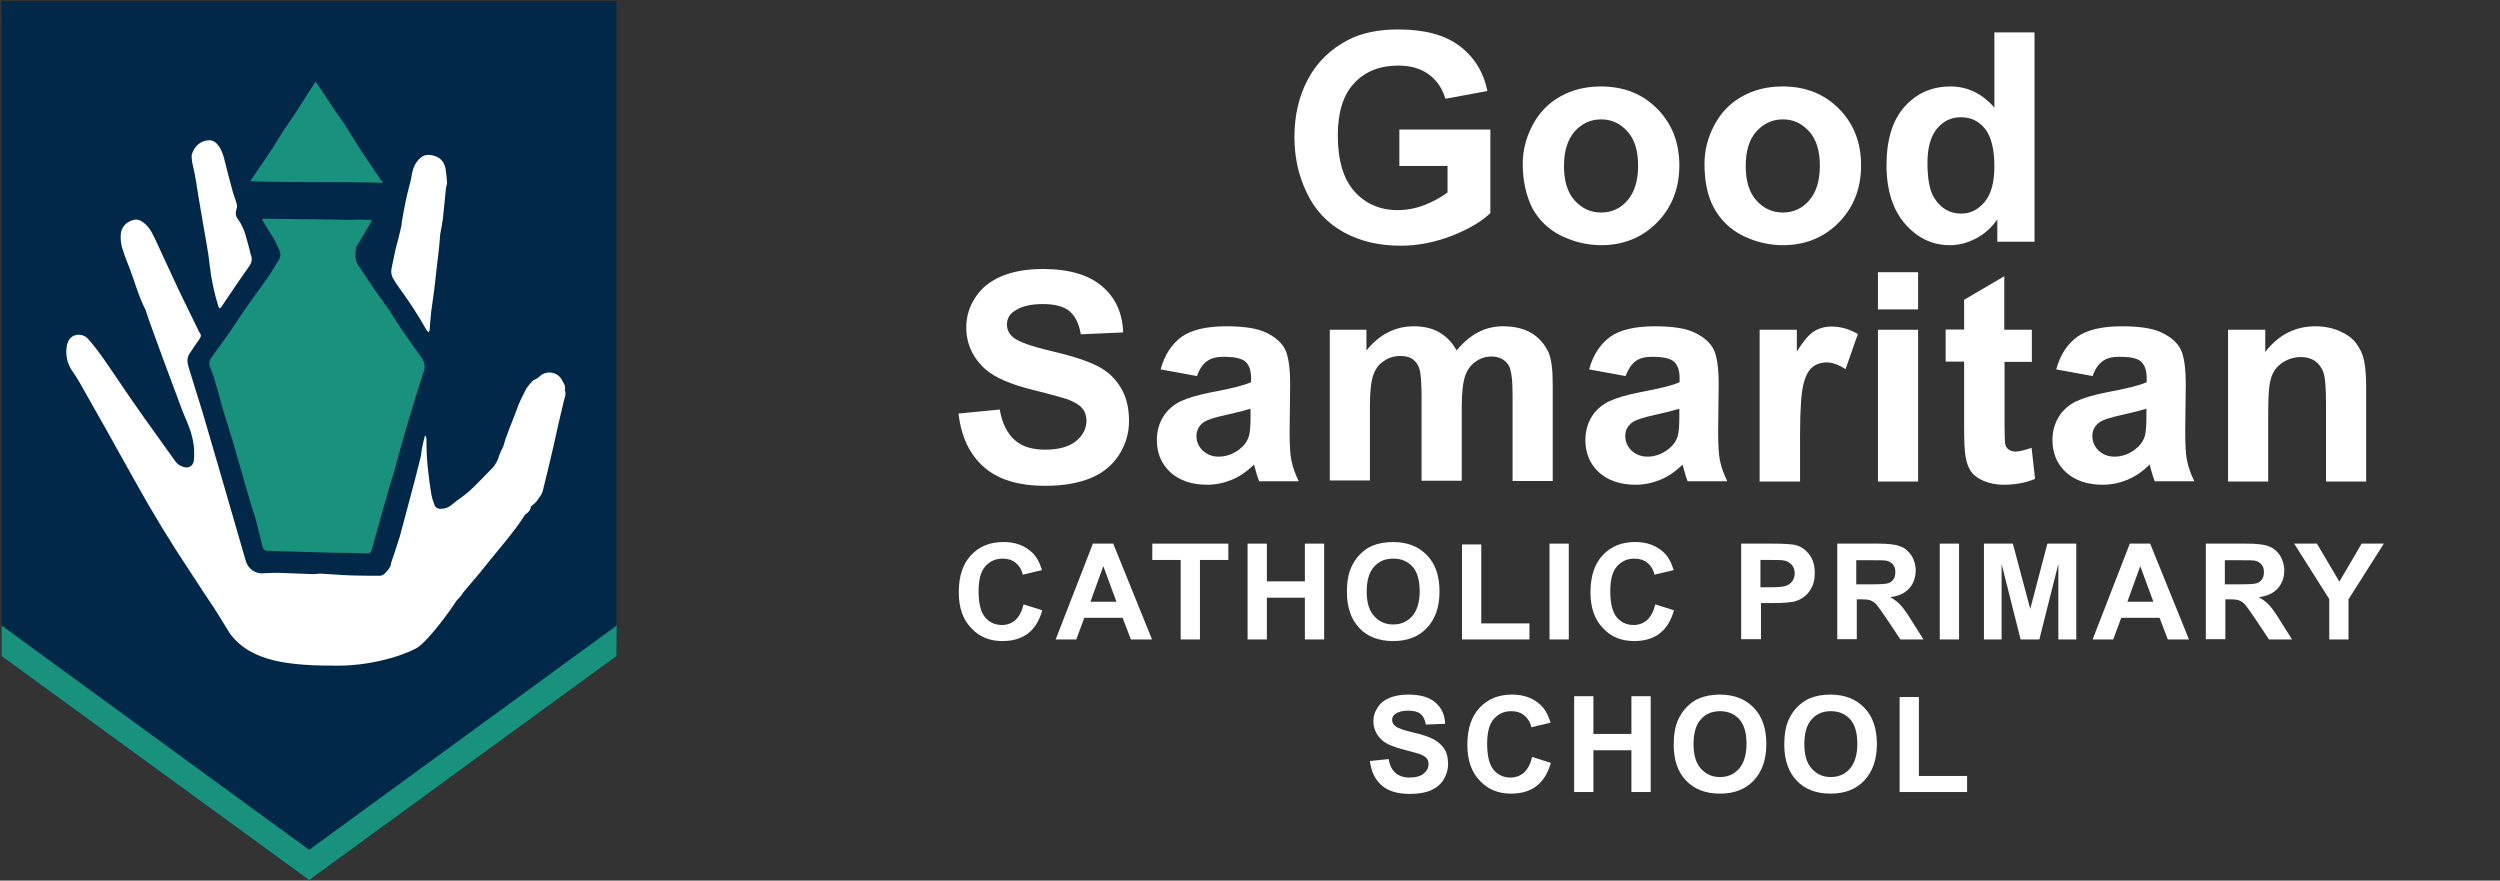 <?xml version="1.0" encoding="utf-8"?>
<!-- Generator: Adobe Illustrator 24.0.1, SVG Export Plug-In . SVG Version: 6.00 Build 0)  -->
<svg version="1.1" xmlns="http://www.w3.org/2000/svg" xmlns:xlink="http://www.w3.org/1999/xlink" x="0px" y="0px"
	 viewBox="0 0 934 329" style="enable-background:new 0 0 934 329;" xml:space="preserve">
<rect x="0" y="0" width="934" height="329" fill="#333333" stroke="none"/>
<style type="text/css">
	.st0{fill:#FFFFFF;}
	.st1{fill:#012849;}
	.st2{fill:#18927C;}
	.st3{opacity:0.65;fill:#FFFFFF;}
	.st4{opacity:0.65;fill:#18927C;}
</style>
<g id="Layer_1">
	<g>
		<polygon class="st1" points="0.6,245.1 115.5,328.9 230.3,245.1 230.3,0.4 0.6,0.4 		"/>
		<g>
			<polygon class="st2" points="115.5,328.8 0.6,245.1 0.6,233.7 115.5,317.5 230.4,233.7 230.3,245.1 			"/>
		</g>
		<path class="st2" d="M138.9,82.2c-0.3,0.6-0.6,1.4-1,2.1c-1.5,2.5-3,5-4.5,7.4c-0.2,0.3-0.3,0.5-0.4,0.8c-0.3,2.3-0.5,4.6,0.9,6.7
			c3.1,4.5,5.9,9.1,9.2,13.4c2.5,3.3,4.5,7,6.9,10.4c2.4,3.5,4.8,6.9,7.3,10.3c1.3,1.8,1.7,3.5,1,5.6c-2.1,6.3-4,12.6-5.9,18.9
			c-1.9,6.4-3.6,12.8-5.4,19.2c-0.6,2-1.2,3.9-1.8,5.9c-2,7-4,14-5.9,21.1c-0.8,2.9-0.7,2.8-3.7,2.7c-3.8-0.2-7.6-0.1-11.5-0.2
			c-4.6-0.1-9.3-0.3-13.9-0.4c-3.4-0.1-6.8-0.2-10.1-0.3c-1.1,0-1.7-0.5-2-1.5c-0.9-3.7-1.8-7.4-2.8-11.1c-0.5-1.8-1.2-3.5-1.7-5.3
			c-2.2-7.6-4.4-15.3-6.6-22.9c-1.2-4-2.5-8-3.7-12c-0.9-2.9-1.5-5.8-2.4-8.7c-0.7-2.4-1.4-4.8-2.4-7.1c-0.6-1.5-0.3-2.6,0.6-3.8
			c1.6-2.1,3.1-4.3,4.7-6.5c1.1-1.5,2.2-3.1,3.2-4.6c2.2-3.3,4.4-6.6,6.7-9.8c2.1-3,4.3-5.9,6.4-8.9c1.4-2.1,2.7-4.2,4-6.4
			c0.8-1.2,0.8-2.6,0.2-3.9c-0.6-1.4-1.3-2.8-2-4.1c-1.4-2.3-2.8-4.5-4.2-6.8C98,82.3,97.9,82,98,81.9c0.1-0.1,0.4-0.2,0.6-0.2
			c8.4,0.1,16.7,0.2,25.1,0.3c2.2,0,4.5,0.1,6.7,0.2c0.7,0,1.4-0.2,2.1-0.1C134.7,82,136.7,82.1,138.9,82.2z"/>
		<path class="st2" d="M143.1,68.3c-16.6-0.5-33,0-49.7-0.6c0.4-0.5,0.6-0.8,0.8-1.1c3.4-5.1,7.1-10.1,10.2-15.4
			c2.1-3.5,4.6-6.7,6.7-10.1c2.2-3.5,4.5-7,6.8-10.6c0.2,0.3,0.4,0.5,0.6,0.8c2.5,3.8,5,7.6,7.5,11.3c0.8,1.1,1.7,2.2,2.4,3.3
			c0.8,1.2,1.5,2.5,2.3,3.7c1.7,2.7,3.3,5.3,5,7.9c2.1,3.2,4.4,6.4,6.5,9.7C142.6,67.5,142.8,67.8,143.1,68.3z"/>
		<g>
			<path class="st0" d="M158.8,162.6c0.2,0.5,0.5,0.8,0.5,1.1c0.1,1.8,0,3.6,0.1,5.4c0.1,1.8,0.2,3.7,0.4,5.5
				c0.4,3.5,0.8,6.9,1.4,10.3c0.2,1.3,0.7,2.6,1.2,3.9c0.4,1,1.5,1.4,2.5,1.3c1.3-0.1,2.5-0.4,3.6-1.3c2.1-1.8,4.5-3.3,6.6-5.1
				c1.7-1.5,3.3-3.2,4.9-4.8c1.3-1.3,2.5-2.6,3.8-3.9c1.4-1.4,2.2-3.1,2.8-5.1c0.3-0.9,0.8-1.8,1.2-2.7c0.1-0.1,0.2-0.2,0.2-0.3
				c1.3-4.8,3.4-9.3,5.1-14c0.8-2.4,2-4.7,3.1-6.9c0.6-1.3,1.6-2.4,2.6-3.5c0.4-0.5,1.1-0.7,1.6-1c0.4-0.3,0.9-0.5,1.2-0.9
				c2.3-2.2,6.2-1.8,8,0.8c0.5,0.8,1,1.7,1.4,2.6c0.1,0.3,0.1,0.7,0.1,1.1c0,0.2-0.1,0.4-0.1,0.6c0.7,1.5-0.1,2.9-0.4,4.3
				c-1.4,5.8-2.7,11.6-4,17.5c-1.3,5.4-2.5,10.8-3.9,16.2c-0.2,0.7-0.7,1.4-1.1,2c-0.5,0.7-1,1.5-1.6,2.1c-0.4,0.5-1,0.8-1.7,1.5
				c0,1-0.7,2-1.9,2.8c-0.2,0.1-0.3,0.3-0.5,0.6c-2.3,3.6-4.9,6.9-7.6,10.2c-3.1,3.7-6.1,7.5-9.2,11.3c-2,2.4-4.1,4.8-6.1,7.2
				c-0.3,0.4-0.5,0.9-0.9,1.3c-0.5,0.6-1,1.1-1.6,1.8c-0.5,0.7-1,1.5-1.6,2.4c-0.7,1-8,11.4-12.6,14.8c-2.3,1.7-14.9,7-30.2,7
				c-17.4,0-32.5-1.2-40.4-12.3c-0.6-0.9-4.2-7-5.7-9.2c-2.8-4.1-5.4-8.2-8.1-12.3c-7.7-11.5-14.9-23.3-21.6-35.4
				c-6.8-12.2-13.6-24.4-20.5-36.5c-0.9-1.6-1.9-3.1-3-4.7c-1.8-2.7-2.3-5.7-1.9-8.8c0.1-0.8,0.4-1.5,0.7-2.2c1.4-2.7,5.2-3,7.3-0.7
				c4.1,4.6,7.4,9.8,10.9,14.9c3.2,4.8,6.5,9.5,9.8,14.2c3.9,5.5,7.9,11,11.8,16.5c0.8,1.2,1.9,1.9,3.3,2.3c1.8,0.5,3.4-0.4,3.7-2.3
				c0.2-1.9,0.2-3.8,0-5.7c-0.4-3.2-1.4-6.3-2.7-9.3c-1.5-3.4-2.7-6.8-4-10.3c-2.9-7.7-5.7-15.3-8.5-23c-0.9-2.4-1.7-4.8-2.5-7.1
				c-0.1-0.3-0.2-0.7-0.3-1c-2.6-5-4-10.4-6-15.6c-1-2.5-2-5.1-2.8-7.7c-0.4-1.5-0.6-3.2-0.5-4.7c0.1-2.9,2-4.8,4.6-5.6
				c1.9-0.6,3.5,0.5,4.8,1.7c1.9,1.8,2.9,4.3,4,6.6c2.8,5.9,5.4,11.8,8.2,17.7c2.5,5.2,5.1,10.4,7.6,15.6c0.1,0.3,0.3,0.5,0.5,0.8
				c0.4,0.6,0.3,1.1-0.1,1.8c-1.4,2-2.7,3.9-4,5.9c-1,1.6-0.7,3.3-0.2,5c1.7,5.6,3.5,11.2,5.2,16.8c2.1,7.1,4.1,14.1,6.2,21.2
				c3.3,11.5,6.7,23,10,34.5c0.8,2.6,3.4,4.5,6.1,4.4c1.9-0.1,3.7-0.2,5.6-0.2c4.5,0.1,9,0.4,13.5,0.5c0.9,0,1.8-0.2,2.6-0.2
				c4.1,0.2,8.2,0.6,12.3,0.7c3.4,0.1,6.7,0.1,10.1,0.1c0.7,0,1.5-0.6,2-1.2c0.9-1,1.9-2,2-3.5c0-0.1,0-0.2,0.1-0.3
				c1.1-3.3,2.2-6.5,3.2-9.8c0.5-1.7,0.9-3.5,1.4-5.2c1.4-5.4,2.9-10.8,4.3-16.2c0.8-2.9,1.4-5.8,2.2-8.7
				C157.5,167.7,158.1,165.3,158.8,162.6z"/>
			<path class="st0" d="M160.1,124.2c-0.3-0.4-0.6-0.7-0.8-1c-3-5.3-6.3-10.4-9.9-15.3c-0.9-1.2-1.7-2.5-2.5-3.8
				c-0.7-1.2-0.9-2.5-0.6-3.9c0.5-2.4,1-4.8,1.5-7.2c0.1-0.4,0.2-0.7,0.3-1.1c0.6-2.4,1.3-4.8,1.8-7.2c0.2-0.7,0.1-1.5,0.3-2.3
				c0.4-2.5,0.9-4.9,1.4-7.4c0.5-2.5,1.2-5,1.8-7.4c0.1-0.5,0.2-1,0.3-1.5c0.4-2.8,1.3-5.5,3.6-7.3c1.5-1.2,3.4-1.1,5.2-0.5
				c2.7,0.9,3.8,3,4.1,5.6c0.2,1.4,0.3,2.8,0.4,4.2c0,0.5-0.1,0.9-0.2,1.4c-0.1,0.3-0.2,0.7-0.2,1c-0.4,3.6-0.7,7.3-1.1,10.9
				c-0.2,1.8-0.6,3.6-0.9,5.4c0,0.1-0.1,0.3-0.1,0.4c-0.4,6-1.3,11.9-1.9,17.9c-0.4,3.8-1,7.5-1.5,11.3c-0.3,2.4-0.4,4.8-0.6,7.1
				C160.3,123.7,160.2,123.8,160.1,124.2z"/>
			<path class="st0" d="M78.2,52.4c1.3,0,2.2,0.6,3,1.5c1.4,1.6,2.1,3.5,2.6,5.6c1,4,2,7.9,3.1,11.9c0.4,1.6,1.1,3.1,1.5,4.7
				c0.2,0.6,0.2,1.3,0,1.8c-0.5,1.5-0.4,2.9,0.5,4c2.7,3.6,3.3,7.9,4.5,12c0.1,0.3,0.1,0.7,0.2,1c0.9,1.9,0.4,3.4-0.8,5
				c-3.5,4.9-6.8,9.9-10.2,14.9c-0.1,0.2-0.4,0.3-0.6,0.4c-0.1-0.2-0.3-0.4-0.4-0.7c-1.6-5.1-2.7-10.3-3.3-15.7
				c-0.5-5-1.6-10-2.4-15c-0.6-3.5-1.2-7.1-1.8-10.6c-0.4-2.1-0.6-4.2-1-6.3c-0.3-1.9-0.8-3.9-1.2-5.8c-0.2-0.8-0.2-1.6-0.3-2.4
				c0-0.2,0-0.5,0-0.7C72.4,54.7,75,52.4,78.2,52.4z"/>
		</g>
	</g>
	<g>
		<path class="st0" d="M522.8,61.6V48.4h34v31.2c-3.3,3.2-8.1,6-14.4,8.5c-6.3,2.4-12.6,3.7-19.1,3.7c-8.2,0-15.3-1.7-21.4-5.1
			c-6.1-3.4-10.7-8.3-13.7-14.7c-3.1-6.4-4.6-13.3-4.6-20.8c0-8.1,1.7-15.4,5.1-21.7c3.4-6.3,8.4-11.2,15-14.6
			c5-2.6,11.3-3.9,18.7-3.9c9.7,0,17.3,2,22.8,6.1c5.5,4.1,9,9.7,10.5,16.9l-15.7,2.9c-1.1-3.8-3.2-6.9-6.2-9.1
			c-3-2.2-6.8-3.3-11.4-3.3c-6.9,0-12.4,2.2-16.5,6.6c-4.1,4.4-6.1,10.9-6.1,19.5c0,9.3,2.1,16.3,6.2,20.9c4.1,4.6,9.5,7,16.2,7
			c3.3,0,6.6-0.6,10-1.9c3.3-1.3,6.2-2.9,8.6-4.7v-9.9H522.8z"/>
		<path class="st0" d="M568.9,61.2c0-5,1.2-9.8,3.7-14.5c2.5-4.7,5.9-8.2,10.4-10.7c4.5-2.5,9.5-3.7,15.1-3.7
			c8.6,0,15.6,2.8,21.1,8.4c5.5,5.6,8.2,12.6,8.2,21.1c0,8.6-2.8,15.7-8.3,21.3c-5.5,5.6-12.5,8.5-20.9,8.5
			c-5.2,0-10.1-1.2-14.9-3.5c-4.7-2.3-8.3-5.8-10.8-10.3C570.2,73.2,568.9,67.7,568.9,61.2z M584.3,62c0,5.6,1.3,9.9,4,12.9
			c2.7,3,6,4.5,9.9,4.5c3.9,0,7.2-1.5,9.8-4.5c2.6-3,4-7.3,4-13c0-5.6-1.3-9.8-4-12.8c-2.7-3-5.9-4.5-9.8-4.5
			c-3.9,0-7.2,1.5-9.9,4.5C585.7,52.1,584.3,56.4,584.3,62z"/>
		<path class="st0" d="M636.8,61.2c0-5,1.2-9.8,3.7-14.5c2.5-4.7,5.9-8.2,10.4-10.7c4.5-2.5,9.5-3.7,15.1-3.7
			c8.6,0,15.6,2.8,21.1,8.4c5.5,5.6,8.2,12.6,8.2,21.1c0,8.6-2.8,15.7-8.3,21.3c-5.5,5.6-12.5,8.5-20.9,8.5
			c-5.2,0-10.2-1.2-14.9-3.5c-4.7-2.3-8.3-5.8-10.8-10.3S636.8,67.7,636.8,61.2z M652.2,62c0,5.6,1.3,9.9,4,12.9
			c2.7,3,6,4.5,9.9,4.5s7.2-1.5,9.8-4.5c2.6-3,4-7.3,4-13c0-5.6-1.3-9.8-4-12.8c-2.7-3-5.9-4.5-9.8-4.5s-7.2,1.5-9.9,4.5
			C653.5,52.1,652.2,56.4,652.2,62z"/>
		<path class="st0" d="M760.1,90.3h-13.9V82c-2.3,3.2-5,5.6-8.2,7.2c-3.1,1.6-6.3,2.4-9.5,2.4c-6.5,0-12.1-2.6-16.7-7.9
			c-4.6-5.2-7-12.6-7-22c0-9.6,2.3-16.9,6.8-21.9c4.5-5,10.2-7.5,17.1-7.5c6.3,0,11.8,2.6,16.4,7.9V12.1h15V90.3z M720.1,60.8
			c0,6,0.8,10.4,2.5,13.1c2.4,3.9,5.8,5.9,10.1,5.9c3.5,0,6.4-1.5,8.8-4.4c2.4-2.9,3.6-7.3,3.6-13.2c0-6.5-1.2-11.2-3.5-14.1
			c-2.3-2.9-5.4-4.3-9-4.3c-3.6,0-6.5,1.4-8.9,4.2C721.3,50.9,720.1,55.2,720.1,60.8z"/>
		<path class="st0" d="M358.1,154.5l15.4-1.5c0.9,5.2,2.8,8.9,5.6,11.4s6.6,3.6,11.4,3.6c5.1,0,8.9-1.1,11.5-3.2
			c2.6-2.2,3.9-4.7,3.9-7.6c0-1.8-0.5-3.4-1.6-4.7c-1.1-1.3-3-2.4-5.7-3.4c-1.9-0.6-6.1-1.8-12.6-3.4c-8.5-2.1-14.4-4.7-17.8-7.7
			c-4.8-4.3-7.2-9.6-7.2-15.7c0-4,1.1-7.7,3.4-11.2c2.3-3.5,5.5-6.1,9.8-7.9c4.3-1.8,9.4-2.7,15.4-2.7c9.8,0,17.2,2.2,22.2,6.5
			c5,4.3,7.6,10.1,7.8,17.2l-15.8,0.7c-0.7-4-2.1-6.9-4.3-8.7c-2.2-1.8-5.6-2.6-10-2.6c-4.6,0-8.2,0.9-10.8,2.8
			c-1.7,1.2-2.5,2.8-2.5,4.9c0,1.9,0.8,3.4,2.3,4.7c2,1.7,6.8,3.4,14.5,5.2s13.4,3.7,17.1,5.6c3.7,1.9,6.6,4.6,8.6,8
			c2.1,3.4,3.1,7.5,3.1,12.5c0,4.5-1.2,8.7-3.7,12.6c-2.5,3.9-6,6.8-10.6,8.7c-4.6,1.9-10.2,2.9-17,2.9c-9.9,0-17.5-2.3-22.8-6.9
			C362.3,169.9,359.1,163.2,358.1,154.5z"/>
		<path class="st0" d="M447.2,140.5l-13.6-2.5c1.5-5.5,4.2-9.5,7.9-12.2c3.7-2.6,9.3-3.9,16.7-3.9c6.7,0,11.7,0.8,14.9,2.4
			c3.3,1.6,5.6,3.6,6.9,6c1.3,2.4,2,6.9,2,13.4l-0.2,17.5c0,5,0.2,8.7,0.7,11c0.5,2.4,1.4,4.9,2.7,7.6h-14.8c-0.4-1-0.9-2.5-1.4-4.4
			c-0.2-0.9-0.4-1.5-0.5-1.8c-2.6,2.5-5.3,4.4-8.2,5.6c-2.9,1.2-6,1.9-9.3,1.9c-5.8,0-10.4-1.6-13.8-4.7c-3.4-3.2-5-7.2-5-12
			c0-3.2,0.8-6.1,2.3-8.6c1.5-2.5,3.7-4.4,6.4-5.8c2.8-1.3,6.7-2.5,11.9-3.5c7-1.3,11.9-2.5,14.6-3.7v-1.5c0-2.9-0.7-4.9-2.1-6.2
			c-1.4-1.2-4.1-1.8-8.1-1.8c-2.7,0-4.7,0.5-6.2,1.6C449.3,136.1,448.1,137.9,447.2,140.5z M467.2,152.7c-1.9,0.6-5,1.4-9.1,2.3
			c-4.2,0.9-6.9,1.8-8.2,2.6c-2,1.4-2.9,3.1-2.9,5.3c0,2.1,0.8,3.9,2.3,5.4c1.6,1.5,3.6,2.3,6,2.3c2.7,0,5.3-0.9,7.7-2.7
			c1.8-1.4,3-3,3.6-5c0.4-1.3,0.6-3.7,0.6-7.3V152.7z"/>
		<path class="st0" d="M496.7,123.2h13.8v7.7c4.9-6,10.8-9,17.7-9c3.6,0,6.8,0.7,9.4,2.2c2.7,1.5,4.9,3.8,6.6,6.8
			c2.5-3,5.2-5.3,8.1-6.8s6-2.2,9.2-2.2c4.2,0,7.7,0.8,10.6,2.5c2.9,1.7,5,4.2,6.5,7.4c1,2.4,1.5,6.3,1.5,11.7v36.2h-15v-32.4
			c0-5.6-0.5-9.2-1.5-10.9c-1.4-2.1-3.5-3.2-6.4-3.2c-2.1,0-4.1,0.6-5.9,1.9c-1.9,1.3-3.2,3.2-4,5.6c-0.8,2.5-1.2,6.4-1.2,11.7v27.2
			h-15v-31.1c0-5.5-0.3-9.1-0.8-10.7c-0.5-1.6-1.4-2.8-2.5-3.6c-1.1-0.8-2.6-1.2-4.6-1.2c-2.3,0-4.4,0.6-6.2,1.9
			c-1.9,1.2-3.2,3-4,5.4c-0.8,2.3-1.2,6.2-1.2,11.7v27.5h-15V123.2z"/>
		<path class="st0" d="M607.3,140.5l-13.6-2.5c1.5-5.5,4.2-9.5,7.9-12.2c3.7-2.6,9.3-3.9,16.7-3.9c6.7,0,11.7,0.8,14.9,2.4
			c3.3,1.6,5.6,3.6,6.9,6c1.3,2.4,2,6.9,2,13.4l-0.2,17.5c0,5,0.2,8.7,0.7,11c0.5,2.4,1.4,4.9,2.7,7.6h-14.8c-0.4-1-0.9-2.5-1.4-4.4
			c-0.2-0.9-0.4-1.5-0.5-1.8c-2.6,2.5-5.3,4.4-8.2,5.6c-2.9,1.2-6,1.9-9.3,1.9c-5.8,0-10.4-1.6-13.8-4.7c-3.4-3.2-5-7.2-5-12
			c0-3.2,0.8-6.1,2.3-8.6c1.5-2.5,3.7-4.4,6.4-5.8c2.8-1.3,6.7-2.5,11.9-3.5c7-1.3,11.9-2.5,14.6-3.7v-1.5c0-2.9-0.7-4.9-2.1-6.2
			c-1.4-1.2-4.1-1.8-8.1-1.8c-2.7,0-4.7,0.5-6.2,1.6C609.5,136.1,608.3,137.9,607.3,140.5z M627.4,152.7c-1.9,0.6-5,1.4-9.1,2.3
			c-4.2,0.9-6.9,1.8-8.2,2.6c-2,1.4-2.9,3.1-2.9,5.3c0,2.1,0.8,3.9,2.3,5.4c1.6,1.5,3.6,2.3,6,2.3c2.7,0,5.3-0.9,7.7-2.7
			c1.8-1.4,3-3,3.6-5c0.4-1.3,0.6-3.7,0.6-7.3V152.7z"/>
		<path class="st0" d="M672.4,179.9h-15v-56.7h13.9v8.1c2.4-3.8,4.5-6.3,6.4-7.5c1.9-1.2,4.1-1.8,6.5-1.8c3.4,0,6.7,0.9,9.9,2.8
			l-4.6,13.1c-2.5-1.6-4.9-2.5-7-2.5c-2.1,0-3.9,0.6-5.3,1.7c-1.5,1.2-2.6,3.2-3.4,6.3c-0.8,3-1.3,9.4-1.3,19V179.9z"/>
		<path class="st0" d="M701.6,115.6v-13.9h15v13.9H701.6z M701.6,179.9v-56.7h15v56.7H701.6z"/>
		<path class="st0" d="M759.1,123.2v12h-10.2V158c0,4.6,0.1,7.3,0.3,8.1c0.2,0.8,0.6,1.4,1.3,1.9c0.7,0.5,1.5,0.7,2.5,0.7
			c1.4,0,3.4-0.5,6-1.4l1.3,11.6c-3.5,1.5-7.4,2.2-11.8,2.2c-2.7,0-5.1-0.5-7.3-1.4c-2.2-0.9-3.8-2.1-4.8-3.5s-1.7-3.4-2.1-5.8
			c-0.3-1.7-0.5-5.3-0.5-10.6v-24.7h-6.9v-12h6.9V112l15-8.8v20H759.1z"/>
		<path class="st0" d="M781.8,140.5l-13.6-2.5c1.5-5.5,4.2-9.5,7.9-12.2c3.7-2.6,9.3-3.9,16.7-3.9c6.7,0,11.7,0.8,14.9,2.4
			c3.3,1.6,5.6,3.6,6.9,6c1.3,2.4,2,6.9,2,13.4l-0.2,17.5c0,5,0.2,8.7,0.7,11c0.5,2.4,1.4,4.9,2.7,7.6H805c-0.4-1-0.9-2.5-1.4-4.4
			c-0.2-0.9-0.4-1.5-0.5-1.8c-2.6,2.5-5.3,4.4-8.2,5.6c-2.9,1.2-6,1.9-9.3,1.9c-5.8,0-10.4-1.6-13.8-4.7c-3.4-3.2-5-7.2-5-12
			c0-3.2,0.8-6.1,2.3-8.6c1.5-2.5,3.7-4.4,6.4-5.8c2.8-1.3,6.7-2.5,11.9-3.5c7-1.3,11.9-2.5,14.6-3.7v-1.5c0-2.9-0.7-4.9-2.1-6.2
			s-4.1-1.8-8.1-1.8c-2.7,0-4.7,0.5-6.2,1.6C783.9,136.1,782.7,137.9,781.8,140.5z M801.9,152.7c-1.9,0.6-5,1.4-9.1,2.3
			c-4.2,0.9-6.9,1.8-8.2,2.6c-2,1.4-2.9,3.1-2.9,5.3c0,2.1,0.8,3.9,2.3,5.4c1.6,1.5,3.6,2.3,6,2.3c2.7,0,5.3-0.9,7.7-2.7
			c1.8-1.4,3-3,3.6-5c0.4-1.3,0.6-3.7,0.6-7.3V152.7z"/>
		<path class="st0" d="M884,179.9h-15V151c0-6.1-0.3-10.1-1-11.9c-0.6-1.8-1.7-3.2-3.1-4.2c-1.4-1-3.2-1.5-5.2-1.5
			c-2.6,0-4.9,0.7-7,2.1c-2.1,1.4-3.5,3.3-4.2,5.7c-0.8,2.3-1.1,6.7-1.1,13v25.7h-15v-56.7h13.9v8.3c4.9-6.4,11.2-9.6,18.7-9.6
			c3.3,0,6.3,0.6,9.1,1.8c2.7,1.2,4.8,2.7,6.2,4.6c1.4,1.9,2.4,3.9,2.9,6.3s0.8,5.7,0.8,10.1V179.9z"/>
		<path class="st0" d="M382.4,225.8l7,2.2c-1.1,3.9-2.9,6.8-5.4,8.7c-2.5,1.9-5.7,2.8-9.5,2.8c-4.8,0-8.7-1.6-11.7-4.9
			c-3.1-3.2-4.6-7.7-4.6-13.3c0-6,1.5-10.6,4.6-13.9s7.1-4.9,12.1-4.9c4.4,0,7.9,1.3,10.7,3.9c1.6,1.5,2.8,3.7,3.7,6.6l-7.2,1.7
			c-0.4-1.9-1.3-3.3-2.6-4.4s-3-1.6-4.9-1.6c-2.7,0-4.8,1-6.5,2.9c-1.7,1.9-2.5,5-2.5,9.3c0,4.5,0.8,7.7,2.4,9.7
			c1.6,1.9,3.7,2.9,6.3,2.9c1.9,0,3.6-0.6,5-1.8C380.8,230.3,381.8,228.4,382.4,225.8z"/>
		<path class="st0" d="M430.4,238.9h-7.9l-3.1-8.1h-14.3l-3,8.1h-7.7l13.9-35.8h7.6L430.4,238.9z M417.1,224.8l-4.9-13.3l-4.8,13.3
			H417.1z"/>
		<path class="st0" d="M441.1,238.9v-29.7h-10.6v-6.1h28.4v6.1h-10.6v29.7H441.1z"/>
		<path class="st0" d="M466.1,238.9v-35.8h7.2v14.1h14.2v-14.1h7.2v35.8h-7.2v-15.6h-14.2v15.6H466.1z"/>
		<path class="st0" d="M503.2,221.2c0-3.6,0.5-6.7,1.6-9.2c0.8-1.8,1.9-3.5,3.3-4.9c1.4-1.4,2.9-2.5,4.6-3.2
			c2.2-0.9,4.8-1.4,7.7-1.4c5.3,0,9.5,1.6,12.7,4.9c3.2,3.3,4.7,7.8,4.7,13.6c0,5.8-1.6,10.3-4.7,13.6c-3.1,3.3-7.3,4.9-12.6,4.9
			c-5.3,0-9.6-1.6-12.7-4.9C504.8,231.4,503.2,226.9,503.2,221.2z M510.6,221c0,4.1,0.9,7.1,2.8,9.2c1.9,2.1,4.2,3.1,7.1,3.1
			s5.2-1,7.1-3.1c1.8-2.1,2.8-5.2,2.8-9.3c0-4.1-0.9-7.2-2.7-9.2c-1.8-2-4.2-3-7.2-3s-5.4,1-7.2,3.1
			C511.5,213.8,510.6,216.9,510.6,221z"/>
		<path class="st0" d="M546.2,238.9v-35.5h7.2v29.5h18v6H546.2z"/>
		<path class="st0" d="M578.9,238.9v-35.8h7.2v35.8H578.9z"/>
		<path class="st0" d="M618.4,225.8l7,2.2c-1.1,3.9-2.9,6.8-5.4,8.7c-2.5,1.9-5.7,2.8-9.5,2.8c-4.8,0-8.7-1.6-11.7-4.9
			c-3.1-3.2-4.6-7.7-4.6-13.3c0-6,1.5-10.6,4.6-13.9s7.1-4.9,12.1-4.9c4.4,0,7.9,1.3,10.7,3.9c1.6,1.5,2.8,3.7,3.7,6.6l-7.2,1.7
			c-0.4-1.9-1.3-3.3-2.6-4.4s-3-1.6-4.9-1.6c-2.7,0-4.8,1-6.5,2.9c-1.7,1.9-2.5,5-2.5,9.3c0,4.5,0.8,7.7,2.4,9.7
			c1.6,1.9,3.7,2.9,6.3,2.9c1.9,0,3.6-0.6,5-1.8C616.8,230.3,617.8,228.4,618.4,225.8z"/>
		<path class="st0" d="M650.5,238.9v-35.8h11.6c4.4,0,7.3,0.2,8.6,0.5c2.1,0.5,3.8,1.7,5.2,3.5c1.4,1.8,2.1,4.1,2.1,7
			c0,2.2-0.4,4-1.2,5.5c-0.8,1.5-1.8,2.7-3,3.5c-1.2,0.9-2.5,1.4-3.7,1.7c-1.7,0.3-4.2,0.5-7.5,0.5h-4.7v13.5H650.5z M657.7,209.2
			v10.2h4c2.8,0,4.8-0.2,5.7-0.6c1-0.4,1.7-1,2.3-1.8c0.5-0.8,0.8-1.7,0.8-2.8c0-1.3-0.4-2.4-1.1-3.2c-0.8-0.8-1.7-1.4-2.9-1.6
			c-0.9-0.2-2.6-0.2-5.2-0.2H657.7z"/>
		<path class="st0" d="M686.4,238.9v-35.8h15.2c3.8,0,6.6,0.3,8.3,1c1.7,0.6,3.1,1.8,4.2,3.4c1,1.6,1.6,3.5,1.6,5.6
			c0,2.7-0.8,4.9-2.4,6.7c-1.6,1.8-3.9,2.9-7.1,3.3c1.6,0.9,2.9,1.9,3.9,3c1,1.1,2.4,3,4.1,5.8l4.4,7h-8.6l-5.2-7.8
			c-1.9-2.8-3.1-4.5-3.8-5.3c-0.7-0.7-1.4-1.2-2.2-1.5c-0.8-0.3-2-0.4-3.6-0.4h-1.5v14.9H686.4z M693.6,218.3h5.3
			c3.5,0,5.6-0.1,6.5-0.4c0.9-0.3,1.5-0.8,2-1.5c0.5-0.7,0.7-1.6,0.7-2.7c0-1.2-0.3-2.2-1-2.9c-0.6-0.7-1.5-1.2-2.7-1.4
			c-0.6-0.1-2.3-0.1-5.3-0.1h-5.6V218.3z"/>
		<path class="st0" d="M724.7,238.9v-35.8h7.2v35.8H724.7z"/>
		<path class="st0" d="M741.2,238.9v-35.8H752l6.5,24.4l6.4-24.4h10.8v35.8h-6.7v-28.2l-7.1,28.2h-7l-7.1-28.2v28.2H741.2z"/>
		<path class="st0" d="M817.8,238.9h-7.9l-3.1-8.1h-14.3l-3,8.1h-7.7l13.9-35.8h7.6L817.8,238.9z M804.5,224.8l-4.9-13.3l-4.8,13.3
			H804.5z"/>
		<path class="st0" d="M824.1,238.9v-35.8h15.2c3.8,0,6.6,0.3,8.3,1c1.7,0.6,3.1,1.8,4.2,3.4c1,1.6,1.6,3.5,1.6,5.6
			c0,2.7-0.8,4.9-2.4,6.7c-1.6,1.8-3.9,2.9-7.1,3.3c1.6,0.9,2.9,1.9,3.9,3c1,1.1,2.4,3,4.1,5.8l4.4,7h-8.6l-5.2-7.8
			c-1.9-2.8-3.1-4.5-3.8-5.3c-0.7-0.7-1.4-1.2-2.2-1.5c-0.8-0.3-2-0.4-3.6-0.4h-1.5v14.9H824.1z M831.3,218.3h5.3
			c3.5,0,5.6-0.1,6.5-0.4c0.9-0.3,1.5-0.8,2-1.5c0.5-0.7,0.7-1.6,0.7-2.7c0-1.2-0.3-2.2-1-2.9c-0.6-0.7-1.5-1.2-2.7-1.4
			c-0.6-0.1-2.3-0.1-5.3-0.1h-5.6V218.3z"/>
		<path class="st0" d="M870.2,238.9v-15.1l-13.1-20.7h8.5l8.4,14.2l8.3-14.2h8.3l-13.2,20.8v15H870.2z"/>
		<path class="st0" d="M511.8,284.3l7-0.7c0.4,2.4,1.3,4.1,2.6,5.2c1.3,1.1,3,1.7,5.2,1.7c2.3,0,4.1-0.5,5.3-1.5
			c1.2-1,1.8-2.1,1.8-3.5c0-0.8-0.2-1.6-0.7-2.2c-0.5-0.6-1.4-1.1-2.6-1.6c-0.8-0.3-2.8-0.8-5.8-1.6c-3.9-1-6.6-2.1-8.2-3.5
			c-2.2-2-3.3-4.4-3.3-7.2c0-1.8,0.5-3.5,1.6-5.1c1-1.6,2.5-2.8,4.5-3.6c1.9-0.8,4.3-1.2,7-1.2c4.5,0,7.9,1,10.1,3
			c2.3,2,3.5,4.6,3.6,7.9l-7.2,0.3c-0.3-1.8-1-3.2-2-4c-1-0.8-2.5-1.2-4.6-1.2c-2.1,0-3.7,0.4-4.9,1.3c-0.8,0.6-1.1,1.3-1.1,2.2
			c0,0.8,0.4,1.6,1.1,2.2c0.9,0.8,3.1,1.6,6.6,2.4s6.1,1.7,7.8,2.6c1.7,0.9,3,2.1,4,3.6s1.4,3.4,1.4,5.7c0,2.1-0.6,4-1.7,5.8
			c-1.1,1.8-2.8,3.1-4.8,4c-2.1,0.9-4.7,1.3-7.8,1.3c-4.5,0-8-1-10.4-3.1C513.7,291.3,512.3,288.3,511.8,284.3z"/>
		<path class="st0" d="M572.4,282.8l7,2.2c-1.1,3.9-2.9,6.8-5.4,8.7c-2.5,1.9-5.7,2.8-9.5,2.8c-4.8,0-8.7-1.6-11.7-4.9
			c-3.1-3.2-4.6-7.7-4.6-13.3c0-6,1.5-10.6,4.6-13.9s7.1-4.9,12.1-4.9c4.4,0,7.9,1.3,10.7,3.9c1.6,1.5,2.8,3.7,3.7,6.6l-7.2,1.7
			c-0.4-1.9-1.3-3.3-2.6-4.4s-3-1.6-4.9-1.6c-2.7,0-4.8,1-6.5,2.9c-1.7,1.9-2.5,5-2.5,9.3c0,4.5,0.8,7.7,2.4,9.7
			c1.6,1.9,3.7,2.9,6.3,2.9c1.9,0,3.6-0.6,5-1.8C570.8,287.3,571.8,285.4,572.4,282.8z"/>
		<path class="st0" d="M588.1,295.9v-35.8h7.2v14.1h14.2v-14.1h7.2v35.8h-7.2v-15.6h-14.2v15.6H588.1z"/>
		<path class="st0" d="M625.3,278.2c0-3.6,0.5-6.7,1.6-9.2c0.8-1.8,1.9-3.5,3.3-4.9c1.4-1.4,2.9-2.5,4.6-3.2
			c2.2-0.9,4.8-1.4,7.7-1.4c5.3,0,9.5,1.6,12.7,4.9c3.2,3.3,4.7,7.8,4.7,13.6c0,5.8-1.6,10.3-4.7,13.6c-3.1,3.3-7.3,4.9-12.6,4.9
			c-5.3,0-9.6-1.6-12.7-4.9C626.8,288.4,625.3,283.9,625.3,278.2z M632.7,278c0,4.1,0.9,7.1,2.8,9.2c1.9,2.1,4.2,3.1,7.1,3.1
			s5.2-1,7.1-3.1c1.8-2.1,2.8-5.2,2.8-9.3c0-4.1-0.9-7.2-2.7-9.2c-1.8-2-4.2-3-7.2-3s-5.4,1-7.2,3.1
			C633.6,270.8,632.7,273.9,632.7,278z"/>
		<path class="st0" d="M666.6,278.2c0-3.6,0.5-6.7,1.6-9.2c0.8-1.8,1.9-3.5,3.3-4.9c1.4-1.4,3-2.5,4.6-3.2c2.2-0.9,4.8-1.4,7.7-1.4
			c5.3,0,9.5,1.6,12.7,4.9c3.2,3.3,4.7,7.8,4.7,13.6c0,5.8-1.6,10.3-4.7,13.6c-3.1,3.3-7.3,4.9-12.6,4.9c-5.3,0-9.6-1.6-12.7-4.9
			C668.2,288.4,666.6,283.9,666.6,278.2z M674.1,278c0,4.1,0.9,7.1,2.8,9.2c1.9,2.1,4.2,3.1,7.1,3.1s5.2-1,7.1-3.1
			c1.8-2.1,2.8-5.2,2.8-9.3c0-4.1-0.9-7.2-2.7-9.2c-1.8-2-4.2-3-7.2-3s-5.4,1-7.2,3.1C675,270.8,674.1,273.9,674.1,278z"/>
		<path class="st0" d="M709.7,295.9v-35.5h7.2v29.5h18v6H709.7z"/>
	</g>
</g>
<g id="Layer_2">
</g>
</svg>
